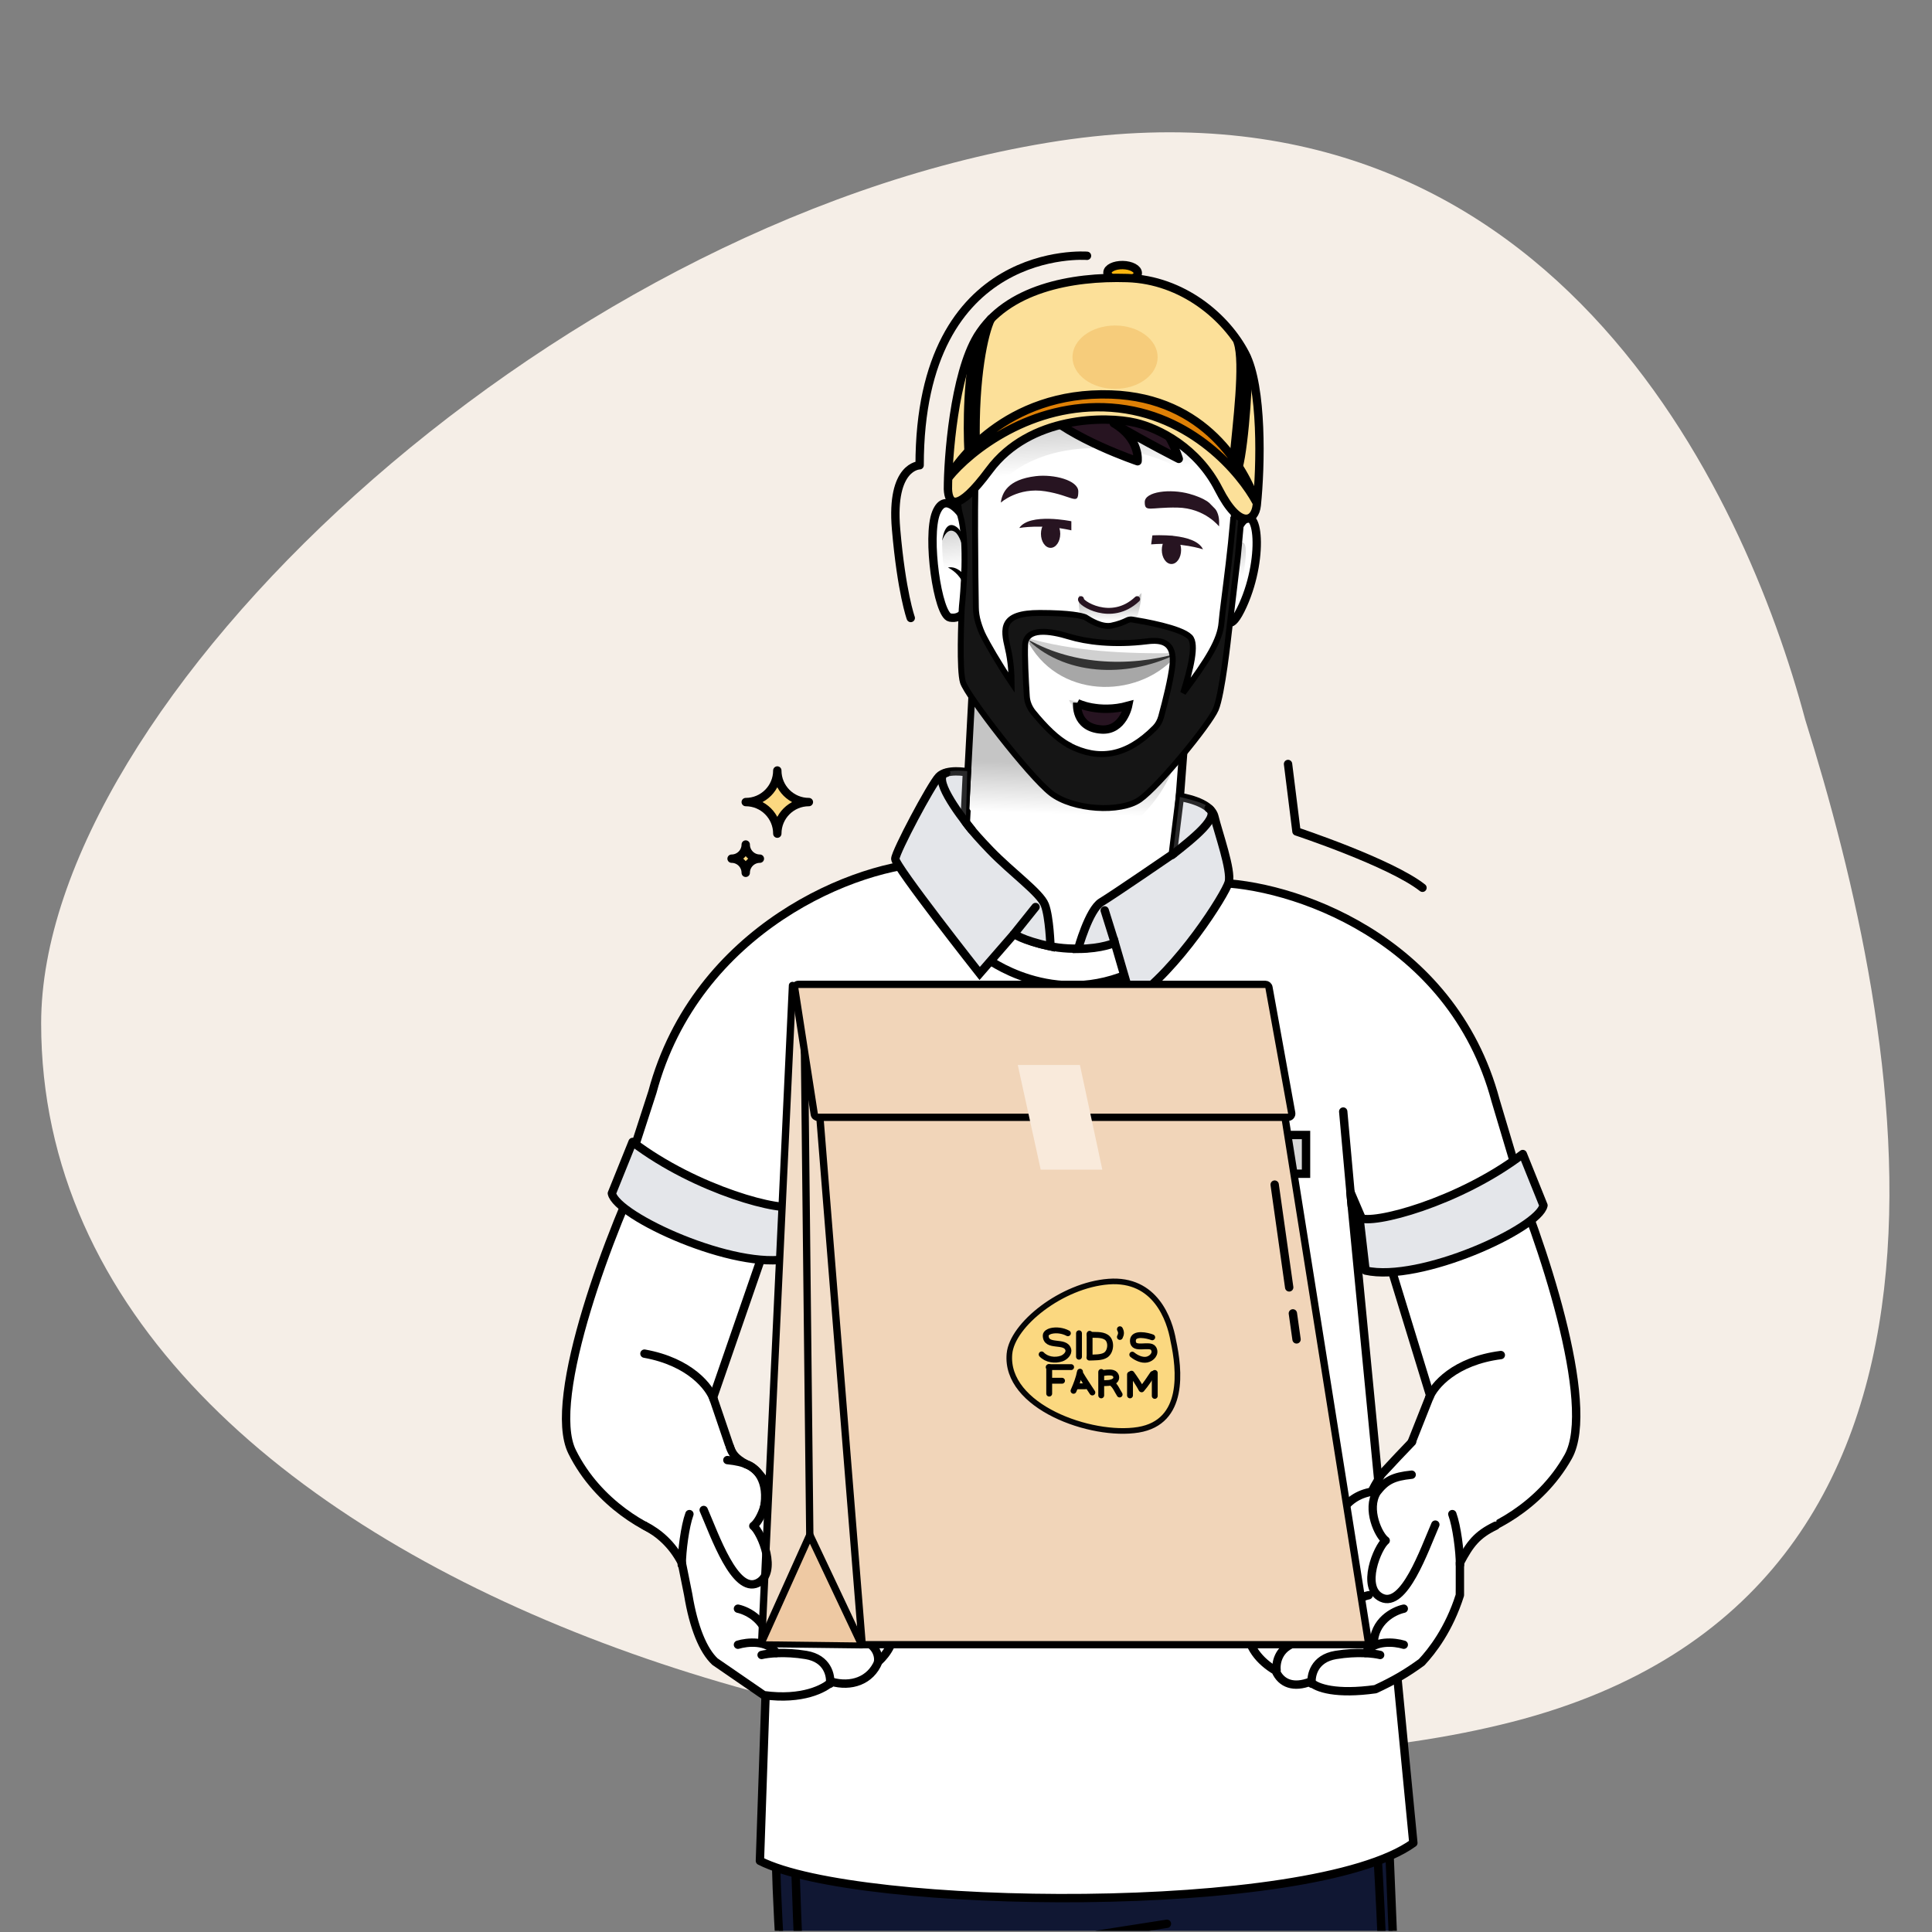 <svg xmlns="http://www.w3.org/2000/svg" fill="none" viewBox="0 0 256 256" height="256" width="256">
<rect x="0" y="0" width="256" height="256" fill="#808080" stroke="none"/>
<g clip-path="url(#clip0_3302_4313)">
<path fill="#F5EEE7" d="M138.741 18.921C72.097 29.985 5.453 93.297 5.453 135.604C5.453 212.051 133.768 245.246 200.412 228.146C267.055 211.046 252.135 136.61 239.204 95.368C231.247 65.527 205.385 7.856 138.741 18.921Z"></path>
<path stroke-linejoin="round" stroke-linecap="round" stroke-width="1.107" stroke="black" fill="#101733" d="M102.854 241.274C102.5 245.965 103.518 262.259 104.071 268.603H185.062L183.845 238.951C156.996 237.77 103.208 236.583 102.854 241.274Z"></path>
<path stroke-linejoin="round" stroke-linecap="round" stroke-width="1.107" stroke="black" d="M105.157 240.135C105.341 246.663 105.821 261.046 106.263 266.357"></path>
<path stroke-linejoin="round" stroke-linecap="round" stroke-width="1.107" stroke="black" d="M182.093 239.053C182.669 247.06 183.342 260.201 183.342 266.266"></path>
<path stroke-linejoin="round" stroke-linecap="round" stroke-width="1.107" stroke="black" d="M154.625 254.911L145.235 256.379V268.544"></path>
<path stroke-linejoin="round" stroke-linecap="round" stroke-width="1.107" stroke="black" fill="white" d="M207.795 193.021C211.629 186.183 204.188 163.962 199.569 153.428L182.234 161.19L189.499 184.906L185.26 195.611L194.196 203.641C197.132 202.95 203.962 199.859 207.795 193.021Z"></path>
<path stroke-linejoin="round" stroke-linecap="round" stroke-width="1.107" stroke="black" fill="white" d="M75.811 192.376C72.319 185.357 81.016 162.507 86.148 152.214L103.179 160.019L94.485 185.172L98.191 196.074L88.87 203.654C85.972 202.819 79.303 199.395 75.811 192.376Z"></path>
<path stroke-linejoin="round" stroke-linecap="round" stroke-width="1.107" stroke="black" d="M189.399 185.158C190.005 183.618 192.747 180.34 198.867 179.552"></path>
<path stroke-linejoin="round" stroke-linecap="round" stroke-width="1.107" stroke="black" d="M94.573 185.429C94.044 183.861 91.466 180.452 85.392 179.364"></path>
<path stroke-linejoin="round" stroke-linecap="round" stroke-width="1.107" stroke="black" fill="white" d="M123.701 114.3C113.638 114.363 92.258 122.994 86.449 144.701L83.681 153.238L103.574 162.216L100.692 246.572C113.594 253.131 173.754 253.937 187.278 244.201L178.932 157.933L181.211 163.25C189.213 162.013 193.595 160.588 201.04 155.434L198.169 145.819C192.361 124.113 170.941 117.033 160.878 116.97L142.375 126.903L142.392 127.728L123.701 114.3Z"></path>
<path stroke-linejoin="round" stroke-linecap="round" stroke-width="1.107" stroke="black" d="M105.304 158.336L107.154 145.798"></path>
<path stroke-linejoin="round" stroke-linecap="round" stroke-width="1.107" stroke="black" d="M179.109 159.785L177.983 147.285"></path>
<path stroke-linejoin="round" stroke-linecap="round" stroke-width="1.107" stroke="black" fill="#E4E6EA" d="M201.776 152.915C193.322 159.336 181.76 162.364 180.134 161.348L180.947 168.359C188.161 169.984 203.909 162.771 204.519 159.722L201.776 152.915Z"></path>
<path stroke-linejoin="round" stroke-linecap="round" stroke-width="1.107" stroke="black" fill="#E4E6EA" d="M83.819 151.314C92.272 157.736 103.835 160.764 105.46 159.748L104.647 166.758C97.433 168.384 81.685 161.17 81.075 158.122L83.819 151.314Z"></path>
<path stroke-width="1.107" stroke="black" fill="white" d="M128.92 91.344L127.805 112.25C127.805 112.25 130.734 125.871 139.864 127.417C148.994 128.964 155.224 120.146 155.224 120.146L156.934 97.693L128.92 91.344Z"></path>
<path fill="url(#paint0_linear_3302_4313)" d="M156.488 97.531C156.488 97.531 156.191 105.187 148.28 110.51C140.37 115.834 132.218 112.994 128.426 107.144L129.189 92.748L156.488 97.517V97.531Z"></path>
<path stroke-width="1.107" stroke="black" fill="white" d="M127.686 68.534C127.686 68.534 125.321 64.787 124.043 67.939C122.764 71.091 124.236 81.53 125.872 81.827C127.507 82.125 128.087 80.548 128.087 80.548V89.024C128.087 89.024 137.247 101.143 141.975 103.001C146.704 104.86 156.25 98.466 158.421 95.031C160.592 91.597 162.466 81.916 162.466 81.916C162.466 81.916 162.941 84.073 164.696 80.177C167.685 73.545 166.659 65.605 164.146 69.783C164.146 69.783 165.425 59.969 164.042 55.642C162.659 51.315 158.822 45.01 145.916 44.906C133.009 44.802 127.299 52.088 127.701 68.549L127.686 68.534Z"></path>
<path fill="url(#paint1_linear_3302_4313)" d="M163.625 72.786C163.625 72.786 164.83 70.898 165.053 72.593C165.276 74.288 164.22 79.879 162.926 80.623C161.633 81.366 163.625 72.786 163.625 72.786Z"></path>
<path fill="url(#paint2_linear_3302_4313)" d="M128.028 80.103C128.028 80.103 124.727 79.255 124.846 71.627C124.846 71.627 125.098 69.516 126.57 70.215C128.043 70.913 128.28 75.91 128.28 75.91C128.28 75.91 126.853 77.545 128.013 80.103H128.028Z"></path>
<path fill="#C66552" d="M128.638 75.835C128.638 75.835 127.136 76.846 128.043 80.102C128.043 80.102 126.11 76.192 128.638 75.835Z"></path>
<path fill="black" d="M128.638 75.835C128.638 75.835 128.281 70.839 126.705 69.798C125.128 68.757 124.846 71.627 124.846 71.627C124.846 71.627 125.456 69.694 126.571 70.512C127.686 71.329 128.281 75.924 128.281 75.924L128.623 75.85L128.638 75.835Z"></path>
<path fill="black" d="M127.775 76.222C127.775 76.222 126.913 74.958 125.604 75.196C125.604 75.196 126.823 75.776 127.403 76.891C127.983 78.006 127.775 76.222 127.775 76.222Z"></path>
<path fill="url(#paint3_linear_3302_4313)" d="M142.985 78.853C142.985 78.853 146.793 83.418 151.251 78.571C151.251 78.571 151.082 85.084 146.858 85.247C142.335 85.426 142.985 78.853 142.985 78.853Z"></path>
<path stroke-linejoin="round" stroke-linecap="round" stroke-width="0.783" stroke="#271421" d="M143.239 79.388C143.001 79.835 147.224 82.645 150.674 79.388"></path>
<path fill="#333333" d="M136.042 84.726C136.042 84.726 140.547 89.232 146.332 89.306C152.116 89.381 156.16 86.54 156.16 86.54C156.16 86.54 149.811 87.031 144.295 86.422C138.778 85.812 136.057 84.741 136.057 84.741L136.042 84.726Z"></path>
<path fill="#D0D0D0" d="M156.146 86.541C149.47 88.474 141.708 88.102 135.685 84.415C142.243 86.362 149.336 86.645 156.146 86.541Z"></path>
<path fill="#A7A7A7" d="M136.28 84.861C141.589 89.827 150.034 89.693 156.161 86.526C151.452 92.495 140.788 92.927 136.384 85.351L136.28 84.846V84.861Z"></path>
<path fill="#DD725E" d="M155.625 89.381C155.596 87.597 156.027 86.229 155.952 84.444C157.216 85.812 156.74 88.072 155.625 89.381Z"></path>
<path fill="url(#paint4_linear_3302_4313)" d="M136.012 88.236C135.195 86.496 135.224 83.79 136.756 82.511C136.31 84.533 136.429 86.199 136.012 88.236Z"></path>
<path fill="url(#paint5_linear_3302_4313)" d="M141.663 92.756C142.986 93.009 143.938 93.113 144.979 93.187C145.499 93.232 146.019 93.232 146.57 93.276C147.135 93.306 147.715 93.321 148.399 93.44C147.551 94.525 146.198 94.986 144.86 94.927C144.191 94.853 143.521 94.674 142.942 94.302C142.376 93.945 141.871 93.425 141.663 92.756Z"></path>
<path fill="url(#paint6_linear_3302_4313)" d="M130.035 83.716C130.035 83.716 129.753 79.493 129.753 74.363C129.753 69.233 129.589 61.783 130.244 60.683C130.898 59.582 131.849 60.014 132.593 59.493C133.336 58.973 133.232 57.768 133.351 55.612C133.47 53.456 133.604 50.527 139.195 50.423C144.786 50.319 148.355 51.731 152.771 54.408C157.187 57.084 160.696 58.497 160.696 58.497L158.54 55.24C158.54 55.24 162.585 57.188 162.942 59.33C163.299 61.471 163.774 64.802 163.774 64.802C163.774 64.802 165.232 59.017 163.774 56.757C162.317 54.497 157.321 51.88 149.187 49.203C141.054 46.527 134.63 46.899 131.805 51.568C128.98 56.237 128.98 59.657 128.608 65.367C128.236 71.076 128.608 81.589 128.876 83.106C129.143 84.623 130.66 86.05 130.66 86.05L130.02 83.73L130.035 83.716Z"></path>
<path stroke-width="0.783" stroke="black" fill="#151515" d="M164.488 49.843C162.317 46.542 157.232 39.955 148.771 39.211C140.295 38.453 134.555 40.252 131.73 44.386C130.883 45.635 130.199 46.438 129.663 46.928C128.355 48.148 127.611 49.858 127.448 51.642C126.957 56.95 126.942 63.672 126.972 66.378C126.972 67.032 127.061 67.671 127.24 68.296C128.28 71.79 127.597 79.017 127.463 80.281C127.463 80.43 127.433 80.563 127.433 80.697C127.373 82.05 127.091 88.801 127.597 90.407C128.162 92.191 136.355 102.838 139.269 105.098C142.184 107.358 148.488 107.73 151.031 105.946C153.574 104.161 160.25 95.968 161.098 93.99C161.945 92.013 162.793 84.102 162.793 84.102L164.027 73.738L165.722 55.107L166.644 55.954C166.644 55.954 166.644 53.129 164.473 49.828L164.488 49.843ZM141.648 98.734C140.117 97.946 138.466 96.295 136.905 94.377C136.414 93.767 136.102 93.024 136.057 92.251C135.923 90.08 135.76 86.942 135.834 85.47C135.953 83.106 139.106 83.567 141.678 84.355C143.923 85.039 147.522 85.53 151.997 84.98C153.901 84.742 155.67 85.039 155.358 88.087C155.18 89.842 154.451 92.786 153.856 94.972C153.707 95.507 153.44 96.013 153.053 96.414C149.217 100.295 145.544 100.771 141.648 98.764V98.734ZM163.64 64.043C163.581 70.348 162.064 79.894 161.856 82.511C161.678 84.771 160.116 87.359 156.771 91.82C157.722 88.771 158.6 85.322 157.663 84.4C156.443 83.18 151.507 82.333 150.05 82.095C149.797 82.05 149.544 82.095 149.321 82.214C148.934 82.407 148.235 82.705 147.284 82.898C145.975 83.165 144.369 82.139 143.998 81.902C143.923 81.842 143.849 81.812 143.76 81.768C143.314 81.604 141.827 81.218 137.767 81.218C132.608 81.218 132.92 83.27 133.544 85.887C133.976 87.686 134.05 89.515 134.05 90.481C132.236 87.79 130.838 85.292 130.377 84.4C130.05 83.775 129.797 83.091 129.604 82.437C129.411 81.783 129.306 81.114 129.306 80.444C129.247 76.905 129.069 63.672 129.396 61.218C129.767 58.378 131.388 59.701 131.968 58.482C132.548 57.278 131.344 55.389 132.652 52.341C133.961 49.293 135.849 48.772 140.369 48.936C144.89 49.099 148.979 49.724 152.548 52.772C156.116 55.82 159.997 57.337 159.997 57.337C159.997 57.337 158.689 54.452 158.585 54.289C158.481 54.125 160.161 54.869 161.99 56.445C163.834 58.021 163.715 57.753 163.67 64.058L163.64 64.043Z"></path>
<path stroke-width="1.107" stroke="black" fill="#271421" d="M142.734 93.158C142.734 93.158 145.544 94.6 149.485 93.514C149.485 93.514 148.816 96.845 145.975 96.667C142.377 96.444 142.734 93.143 142.734 93.143V93.158Z"></path>
<path fill="#271421" d="M139.21 72.593C139.916 72.593 140.488 71.761 140.488 70.734C140.488 69.708 139.916 68.876 139.21 68.876C138.503 68.876 137.931 69.708 137.931 70.734C137.931 71.761 138.503 72.593 139.21 72.593Z"></path>
<path fill="#271421" d="M135.061 69.961C135.061 69.961 138.08 69.396 141.96 70.273V69.069C141.96 69.069 136.429 67.909 135.061 69.961Z"></path>
<path fill="#271421" d="M155.224 74.734C155.93 74.734 156.503 73.902 156.503 72.876C156.503 71.849 155.93 71.017 155.224 71.017C154.518 71.017 153.945 71.849 153.945 72.876C153.945 73.902 154.518 74.734 155.224 74.734Z"></path>
<path fill="#271421" d="M159.403 72.787C159.403 72.787 156.488 71.805 152.533 72.132L152.696 70.943C152.696 70.943 158.332 70.556 159.403 72.787Z"></path>
<path fill="#271421" d="M132.608 66.601C132.608 66.601 134.897 64.519 138.511 65.099C142.124 65.679 142.868 67.047 142.882 65.129C142.882 63.627 139.611 62.809 137.247 63.092C133.515 63.538 132.786 65.307 132.608 66.601Z"></path>
<path fill="#271421" d="M161.544 69.768C161.544 69.768 159.656 67.315 155.998 67.255C152.34 67.196 151.685 67.924 151.685 66.527C151.685 65.129 155.076 64.728 157.618 65.441C161.648 66.571 161.589 68.46 161.529 69.768H161.544Z"></path>
<path stroke-width="1.107" stroke="black" fill="white" d="M130.555 126.851C130.555 126.851 139.522 133.84 150.377 128.636L149.559 124.1C149.559 124.1 142.659 127.952 134.347 123.714L130.541 126.851H130.555Z"></path>
<path stroke-width="1.107" stroke="black" fill="#E4E6EA" d="M134.362 123.729C134.362 123.729 135.299 124.562 139.194 125.41C139.194 125.41 139.075 121.529 138.451 119.908C137.826 118.287 134.094 115.655 131.209 112.666C128.325 109.678 127.816 108.712 127.816 108.712L128.121 102.331C128.121 102.331 125.44 101.812 124.399 102.912C123.358 104.012 118.674 112.83 118.63 113.796C118.585 114.763 129.812 128.993 129.812 128.993L134.377 123.744L134.362 123.729Z"></path>
<path stroke-width="1.107" stroke="black" fill="#E4E6EA" d="M142.852 125.736C142.852 125.736 144.295 120.517 145.93 119.536C147.566 118.554 155.402 113.172 155.402 113.172L156.339 105.603C156.339 105.603 160.428 106.168 160.919 108.22C161.41 110.272 163.23 115.35 162.813 116.897C162.397 118.443 156.042 128.576 149.96 132.606L147.715 124.919C147.715 124.919 146.064 125.707 142.852 125.736Z"></path>
<path stroke-linejoin="round" stroke-linecap="round" stroke-width="1.107" stroke="black" d="M147.657 124.721L146.378 120.632"></path>
<path stroke-linejoin="round" stroke-linecap="round" stroke-width="1.107" stroke="black" d="M134.349 123.77L137.219 120.186"></path>
<path fill="#E4E6EA" d="M127.983 108.873C127.983 108.873 125.604 105.186 124.831 103.922C124.057 102.658 124.878 101.88 128.165 102.178L127.983 108.873Z" opacity="0.18"></path>
<path fill="#E4E6EA" d="M155.402 113.172C155.402 113.172 159.298 109.96 160.279 108.607C161.26 107.254 159.803 106.599 158.703 106.242C157.603 105.886 156.339 105.603 156.339 105.603L155.402 113.172Z" opacity="0.18"></path>
<path stroke-linejoin="round" stroke-linecap="round" stroke-width="1.107" stroke="black" d="M144.034 33.894C144.034 33.894 121.855 32.151 121.855 61.651C121.855 61.651 118.004 61.679 118.733 70.107C119.461 78.535 120.681 81.886 120.681 81.886"></path>
<path stroke-linejoin="round" stroke-linecap="round" stroke-width="1.107" stroke="black" d="M170.672 101.233L171.788 110.169C171.788 110.169 184.263 114.303 188.486 117.634"></path>
<path stroke-linejoin="round" stroke-linecap="round" stroke-width="1.107" stroke="black" d="M128.751 109.949C126.889 107.653 123.432 102.921 125.368 102.424"></path>
<path stroke-linejoin="round" stroke-linecap="round" stroke-width="1.107" stroke="black" d="M155.31 113.289C158.163 111.039 161.797 108.176 160.151 107.102"></path>
<path stroke-linejoin="round" stroke-linecap="round" stroke-width="1.108" stroke="black" fill="#FBD880" d="M98.813 115.653C98.813 114.617 97.973 113.778 96.938 113.778C97.973 113.778 98.813 112.938 98.813 111.903C98.813 112.938 99.652 113.778 100.688 113.778C99.652 113.778 98.813 114.617 98.813 115.653Z"></path>
<path stroke-linejoin="round" stroke-linecap="round" stroke-width="1.107" stroke="black" fill="#FBD880" d="M102.997 110.464C102.997 108.153 101.123 106.279 98.812 106.279C101.123 106.279 102.997 104.405 102.997 102.094C102.997 104.405 104.871 106.279 107.182 106.279C104.871 106.279 102.997 108.153 102.997 110.464Z"></path>
<rect stroke-width="1.107" stroke="black" fill="#D9D9D9" height="5.134" width="16.429" y="150.393" x="156.628"></rect>
<path fill="white" d="M96.693 191.664C88.228 191.309 84.891 198.017 85.869 202.73C88.073 203.541 89.037 204.57 90.346 207.097L91.189 211.245C92.022 215.367 92.68 218.041 94.653 220.175L101.194 224.613C106.316 225.325 109.315 223.724 110.175 222.835C112.747 223.564 115.346 222.735 116.393 220.175C117.655 219.01 118.533 217.483 118.533 215.633C118.533 212.076 112.961 212.728 110.175 213.499L108.752 203.985C107.614 198.294 103.239 199.006 101.194 200.073C102.048 196.018 100.009 194.352 98.882 194.026C97.407 193.197 97.054 192.667 96.693 191.664Z"></path>
<path stroke-linejoin="round" stroke-linecap="round" stroke-width="1.107" stroke="black" d="M85.427 202.155C87.252 203.107 89.036 204.571 90.346 207.098L91.189 211.29C91.9 215.629 93.162 218.7 94.74 220.176L101.194 224.614C106.315 225.325 109.314 223.725 110.174 222.836C112.746 223.565 115.346 222.735 116.392 220.176C117.654 219.011 118.532 217.484 118.532 215.634C118.532 212.077 112.96 212.729 110.174 213.5L108.751 203.986C107.613 198.295 103.239 199.006 101.194 200.073C102.047 196.019 100.008 194.353 98.882 194.027C97.407 193.197 97.053 192.667 96.692 191.665"></path>
<path stroke-linejoin="round" stroke-linecap="round" stroke-width="1.107" stroke="black" d="M109.984 223.102C110.116 222.03 109.665 219.767 106.802 219.293C103.938 218.818 101.685 219.095 100.916 219.293"></path>
<path stroke-linejoin="round" stroke-linecap="round" stroke-width="1.107" stroke="black" d="M90.336 207.349C90.336 205.568 90.763 202.224 91.351 200.626"></path>
<path fill="white" d="M187.005 191.334C195.47 190.978 199.161 197.451 198.183 202.164C195.704 203.357 194.778 204.57 193.445 207.097L192.719 211.565C192.008 215.905 189.46 218.705 188.215 220.227L182.248 223.854C177.127 224.565 174.476 223.724 173.617 222.835C171.474 223.667 169.783 223.145 169.018 221.368C166.953 220.149 165.259 218.203 165.259 215.633C165.259 212.076 170.831 212.728 173.617 213.499L175.366 207.097C176.504 201.406 180.203 196.585 182.248 197.652C182.248 197.354 182.458 196.779 183.017 195.393C185.114 193.569 186.218 192.58 187.005 191.334Z"></path>
<path stroke-linejoin="round" stroke-linecap="round" stroke-width="1.107" stroke="black" d="M198.183 202.164C195.704 203.357 194.779 204.57 193.445 207.097V211.365C191.996 215.911 189.771 218.756 188.375 220.257C186.429 221.676 184.767 222.657 182.248 223.826C177.127 224.538 174.477 223.724 173.617 222.835C171.474 223.667 169.783 223.145 169.018 221.369C166.953 220.15 165.259 218.203 165.259 215.633C165.259 212.076 170.831 212.728 173.617 213.499L175.366 207.097C176.505 201.406 178.023 198.281 181.818 197.648C181.818 197.35 182.358 196.569 183.018 195.393C184.758 193.499 185.966 192.251 187.102 191.062"></path>
<path stroke-linejoin="round" stroke-linecap="round" stroke-width="1.107" stroke="black" d="M173.808 223.102C173.675 222.03 174.126 219.767 176.989 219.293C179.853 218.818 182.107 219.095 182.876 219.293"></path>
<path stroke-linejoin="round" stroke-linecap="round" stroke-width="1.107" stroke="black" d="M169.155 221.319C169.023 220.246 169.473 217.983 172.337 217.509C175.2 217.035 177.454 217.311 178.223 217.509"></path>
<path stroke-linejoin="round" stroke-linecap="round" stroke-width="1.107" stroke="black" d="M116.35 220.166C116.483 219.296 116.032 217.46 113.168 217.076C110.305 216.691 108.051 216.915 107.282 217.076"></path>
<path stroke-linejoin="round" stroke-linecap="round" stroke-width="1.107" stroke="black" d="M193.455 207.349C193.455 205.568 193.028 202.224 192.44 200.626"></path>
<path stroke-linejoin="round" stroke-linecap="round" stroke-width="1.107" stroke="black" d="M186.007 213.158C184.676 213.446 182.014 214.803 182.014 217.935M186.007 217.935C184.807 217.569 182.108 217.277 180.918 219.031"></path>
<path stroke-linejoin="round" stroke-linecap="round" stroke-width="1.107" stroke="black" d="M181.355 211.375C180.024 211.662 177.362 213.019 177.362 216.151M180.145 216.151C178.944 215.785 177.023 215.579 176.265 217.247"></path>
<path stroke-linejoin="round" stroke-linecap="round" stroke-width="1.107" stroke="black" d="M190.189 202.019C188.701 205.439 186.063 213.097 183.072 211.711C180.259 210.406 182.542 204.969 183.612 204.134C182.672 203.481 181.03 199.965 182.437 197.713C183.612 196.178 184.61 195.656 187.053 195.405"></path>
<path stroke-linejoin="round" stroke-linecap="round" stroke-width="1.107" stroke="black" d="M97.783 213.158C99.115 213.446 101.777 214.803 101.777 217.935M97.783 217.935C98.984 217.569 101.683 217.277 102.873 219.031"></path>
<path stroke-linejoin="round" stroke-width="0.967" stroke="black" fill="#F1D5B9" d="M180.802 217.931H114.54C114.287 217.931 114.076 217.737 114.054 217.485L106.516 132.304C106.491 132.016 106.72 131.769 107.01 131.773L167.409 132.647C167.646 132.651 167.847 132.825 167.884 133.059L181.285 217.366C181.332 217.662 181.103 217.931 180.802 217.931Z"></path>
<path stroke-linejoin="round" stroke-linecap="round" stroke-width="1.107" stroke="black" d="M168.901 156.966L170.825 170.584M171.799 177.476L171.312 174.03"></path>
<path stroke-miterlimit="10" stroke-width="0.745" stroke="#060606" fill="#FBD880" d="M146.905 169.818C140.719 170.282 134.106 175.523 133.758 179.39C133.129 186.381 144.588 190.472 150.823 189.457C157.058 188.442 156.306 181.512 155.464 177.636C154.982 174.842 153.092 169.356 146.907 169.818L146.905 169.818Z"></path>
<path stroke-linejoin="round" stroke-linecap="round" stroke-miterlimit="1.5" stroke-width="0.777" stroke="black" d="M141.501 176.665C140.846 176.309 139.953 176.177 139.228 176.372C138.965 176.444 138.562 176.642 138.563 176.963C138.564 178.672 141.172 177.48 141.55 178.821C141.7 179.352 141.112 179.863 140.668 180.016C139.79 180.319 138.676 180.166 138.022 179.466"></path>
<path stroke-linejoin="round" stroke-linecap="round" stroke-miterlimit="1.5" stroke-width="0.777" stroke="black" d="M142.973 176.665V179.772"></path>
<path stroke-linejoin="round" stroke-linecap="round" stroke-miterlimit="1.5" stroke-width="0.777" stroke="black" d="M144.379 176.733V179.704"></path>
<path stroke-linejoin="round" stroke-linecap="round" stroke-miterlimit="1.5" stroke-width="0.777" stroke="black" d="M144.378 176.866C145.062 176.903 145.979 176.787 146.589 177.185C147.337 177.672 147.229 179.094 146.496 179.559C145.937 179.914 144.988 179.858 144.35 179.889"></path>
<path stroke-linejoin="round" stroke-linecap="round" stroke-miterlimit="1.5" stroke-width="0.777" stroke="black" d="M148.393 176.13C148.594 176.498 148.578 176.785 148.391 177.154"></path>
<path stroke-linejoin="round" stroke-linecap="round" stroke-miterlimit="1.5" stroke-width="0.777" stroke="black" d="M152.677 177.201C152.096 176.969 150.089 176.481 150.114 177.696C150.141 179.061 152.38 177.901 152.849 178.682C153.254 179.353 152.608 180.031 151.953 180.157C151.299 180.283 150.522 179.904 150.033 179.495"></path>
<path stroke-linejoin="round" stroke-linecap="round" stroke-miterlimit="1.5" stroke-width="0.777" stroke="black" d="M138.958 181.149H141.93"></path>
<path stroke-linejoin="round" stroke-linecap="round" stroke-miterlimit="1.5" stroke-width="0.777" stroke="black" d="M139.091 182.956H140.726"></path>
<path stroke-linejoin="round" stroke-linecap="round" stroke-miterlimit="1.5" stroke-width="0.777" stroke="black" d="M139.025 181.149V184.659"></path>
<path stroke-linejoin="round" stroke-linecap="round" stroke-miterlimit="1.5" stroke-width="0.777" stroke="black" d="M143.106 181.752C142.936 182.625 142.607 183.477 142.247 184.29"></path>
<path stroke-linejoin="round" stroke-linecap="round" stroke-miterlimit="1.5" stroke-width="0.777" stroke="black" d="M143.106 181.952C143.616 182.831 144.19 183.659 144.742 184.511"></path>
<path stroke-linejoin="round" stroke-linecap="round" stroke-miterlimit="1.5" stroke-width="0.777" stroke="black" d="M142.572 183.692H143.807"></path>
<path stroke-linejoin="round" stroke-linecap="round" stroke-miterlimit="1.5" stroke-width="0.777" stroke="black" d="M145.917 184.897V181.791"></path>
<path stroke-linejoin="round" stroke-linecap="round" stroke-miterlimit="1.5" stroke-width="0.777" stroke="black" d="M145.985 181.952C146.437 181.904 147.01 181.786 147.456 181.918C147.94 182.063 148.083 182.693 147.666 182.99C147.234 183.298 146.594 183.268 146.091 183.274"></path>
<path stroke-linejoin="round" stroke-linecap="round" stroke-miterlimit="1.5" stroke-width="0.777" stroke="black" d="M147.256 183.224C147.804 183.632 148.001 184.228 148.356 184.778"></path>
<path stroke-linejoin="round" stroke-linecap="round" stroke-miterlimit="1.5" stroke-width="0.777" stroke="black" d="M149.732 184.897V182.123"></path>
<path stroke-linejoin="round" stroke-linecap="round" stroke-miterlimit="1.5" stroke-width="0.777" stroke="black" d="M153.012 184.964V181.923"></path>
<path stroke-linejoin="round" stroke-linecap="round" stroke-miterlimit="1.5" stroke-width="0.777" stroke="black" d="M149.933 182.02C150.401 182.65 150.83 183.328 151.22 184.01"></path>
<path stroke-linejoin="round" stroke-linecap="round" stroke-miterlimit="1.5" stroke-width="0.777" stroke="black" d="M151.272 184.094C151.83 183.448 152.267 182.757 152.748 182.055"></path>
<path stroke-linejoin="round" stroke-width="0.967" stroke="black" fill="#F2DDC8" d="M100.916 217.782L105.007 130.58L107.345 131.913L114.247 217.943L100.916 217.782Z"></path>
<path fill="#EEC9A3" d="M107.245 203.883L101.172 217.479L113.704 217.633L107.245 203.883Z"></path>
<path stroke-width="0.967" stroke="black" d="M106.591 138.893L107.304 203.7"></path>
<path stroke-width="0.967" stroke="black" d="M100.943 217.526L107.306 203.387L114.118 217.815"></path>
<path stroke-linejoin="round" stroke-width="0.967" stroke="black" fill="#F1D5B9" d="M107.893 147.637L105.311 130.996C105.265 130.7 105.494 130.432 105.794 130.432H167.663C167.899 130.432 168.102 130.601 168.144 130.834L171.155 147.475C171.21 147.775 170.979 148.05 170.675 148.05H108.376C108.135 148.05 107.93 147.875 107.893 147.637Z"></path>
<path fill="#F9EADB" d="M146.063 154.988L143.095 141.113H134.859L137.901 154.988H146.063Z"></path>
<path stroke-linejoin="round" stroke-linecap="round" stroke-width="1.107" stroke="black" d="M93.242 200.082C94.73 203.501 97.368 211.16 100.359 209.774C103.173 208.469 100.889 203.032 99.819 202.197C100.759 201.544 102.401 198.028 100.994 195.776C99.819 194.241 98.822 193.719 96.379 193.468"></path>
<path fill="url(#paint7_linear_3302_4313)" d="M157.82 63.533C159.71 66.34 162.16 68.916 163.075 68.489C164.149 60.255 155.671 55.657 147.079 53.795C138.486 51.934 128.476 60.884 129.407 63.533C130.152 65.653 131.994 64.751 133.402 63.175C141.422 56.445 155.457 60.025 157.82 63.533Z"></path>
<path stroke-linejoin="round" stroke-linecap="round" stroke-width="1.107" stroke="black" fill="#271421" d="M150.736 61.119C150.736 61.119 141.899 58.143 138.083 54.359C141.46 53.718 148.885 52.819 151.56 54.359C154.904 56.285 156.195 60.804 156.195 60.804C156.195 60.804 151.897 58.635 147.576 56.082C151.143 58.189 150.736 61.119 150.736 61.119Z"></path>
<ellipse stroke-linejoin="round" stroke-linecap="round" stroke-width="1.107" stroke="black" fill="#FAB50F" transform="rotate(0.962 148.753 36.154)" ry="1.031" rx="2.012" cy="36.154" cx="148.753"></ellipse>
<path stroke-linejoin="round" stroke-linecap="round" stroke-width="1.107" stroke="black" fill="#FCE099" d="M131.087 62.302C126.791 68.092 125.681 66.8 125.604 64.815C125.604 60.73 126.438 49.59 129.52 44.547C133.372 38.243 142.011 36.609 149.365 36.843C156.719 37.076 162.511 42.047 165.007 46.882C167.294 51.31 167.07 61.746 166.525 66.96C166.306 69.059 164.274 70.302 161.473 64.815C158.671 59.329 153.575 56.755 150.449 56.02C146.565 55.106 136.456 55.065 131.087 62.302Z"></path>
<ellipse fill="#DE8006" ry="4.199" rx="5.642" cy="47.33" cx="147.752" opacity="0.2"></ellipse>
<path stroke-linejoin="round" stroke-linecap="round" stroke-width="1.107" stroke="black" fill="#DE8006" d="M129.288 58.753C129.098 50.071 130.36 44.146 131.316 42.234L129.559 44.539C128.138 49.455 128.173 56.636 128.332 59.777L129.288 58.753Z"></path>
<path stroke-linejoin="round" stroke-linecap="round" stroke-width="1.107" stroke="black" fill="#DE8006" d="M164.006 45.341C164.944 48.064 163.876 56.282 163.458 60.798L164.123 61.869C164.899 59.097 165.694 48.382 165.168 47.296L164.006 45.341Z"></path>
<path stroke-linejoin="round" stroke-linecap="round" stroke-width="1.107" stroke="black" fill="#DE8006" d="M147.233 54.017C136.71 53.259 128.496 59.759 125.677 63.294C126.44 61.769 133.078 51.779 147.233 52.271C159.796 52.708 164.859 62.104 166.453 66.493C164.512 62.889 158.002 54.793 147.233 54.017Z"></path>
</g>
<defs>
<linearGradient gradientUnits="userSpaceOnUse" y2="113.328" x2="139.58" y1="101.145" x1="139.942" id="paint0_linear_3302_4313">
<stop stop-color="#C5C5C5"></stop>
<stop stop-color="white" offset="0.55"></stop>
</linearGradient>
<linearGradient gradientUnits="userSpaceOnUse" y2="78.99" x2="164.734" y1="70.32" x1="163.606" id="paint1_linear_3302_4313">
<stop stop-color="#C5C5C5"></stop>
<stop stop-color="white" offset="0.7"></stop>
</linearGradient>
<linearGradient gradientUnits="userSpaceOnUse" y2="78.228" x2="127.437" y1="68.284" x1="126.322" id="paint2_linear_3302_4313">
<stop stop-color="#C5C5C5"></stop>
<stop stop-color="white" offset="0.7"></stop>
</linearGradient>
<linearGradient gradientUnits="userSpaceOnUse" y2="84.094" x2="146.251" y1="79.919" x1="146.251" id="paint3_linear_3302_4313">
<stop stop-color="#C5C5C5"></stop>
<stop stop-color="white" offset="0.55"></stop>
</linearGradient>
<linearGradient gradientUnits="userSpaceOnUse" y2="87.072" x2="136.99" y1="81.49" x1="136.029" id="paint4_linear_3302_4313">
<stop stop-color="#C5C5C5"></stop>
<stop stop-color="white" offset="0.7"></stop>
</linearGradient>
<linearGradient gradientUnits="userSpaceOnUse" y2="94.552" x2="144.589" y1="92.368" x1="144.562" id="paint5_linear_3302_4313">
<stop stop-color="#C5C5C5"></stop>
<stop stop-color="white" offset="0.7"></stop>
</linearGradient>
<linearGradient gradientUnits="userSpaceOnUse" y2="79.266" x2="145.523" y1="40.663" x1="143.934" id="paint6_linear_3302_4313">
<stop stop-color="#C5C5C5"></stop>
<stop stop-color="white" offset="0.7"></stop>
</linearGradient>
<linearGradient gradientUnits="userSpaceOnUse" y2="65.889" x2="143.795" y1="54.851" x1="143.243" id="paint7_linear_3302_4313">
<stop stop-color="#C5C5C5"></stop>
<stop stop-color="white" offset="0.7"></stop>
</linearGradient>
<clipPath id="clip0_3302_4313">
<rect transform="translate(0.337 0.706)" fill="white" height="255.14" width="255.14"></rect>
</clipPath>
</defs>
</svg>

